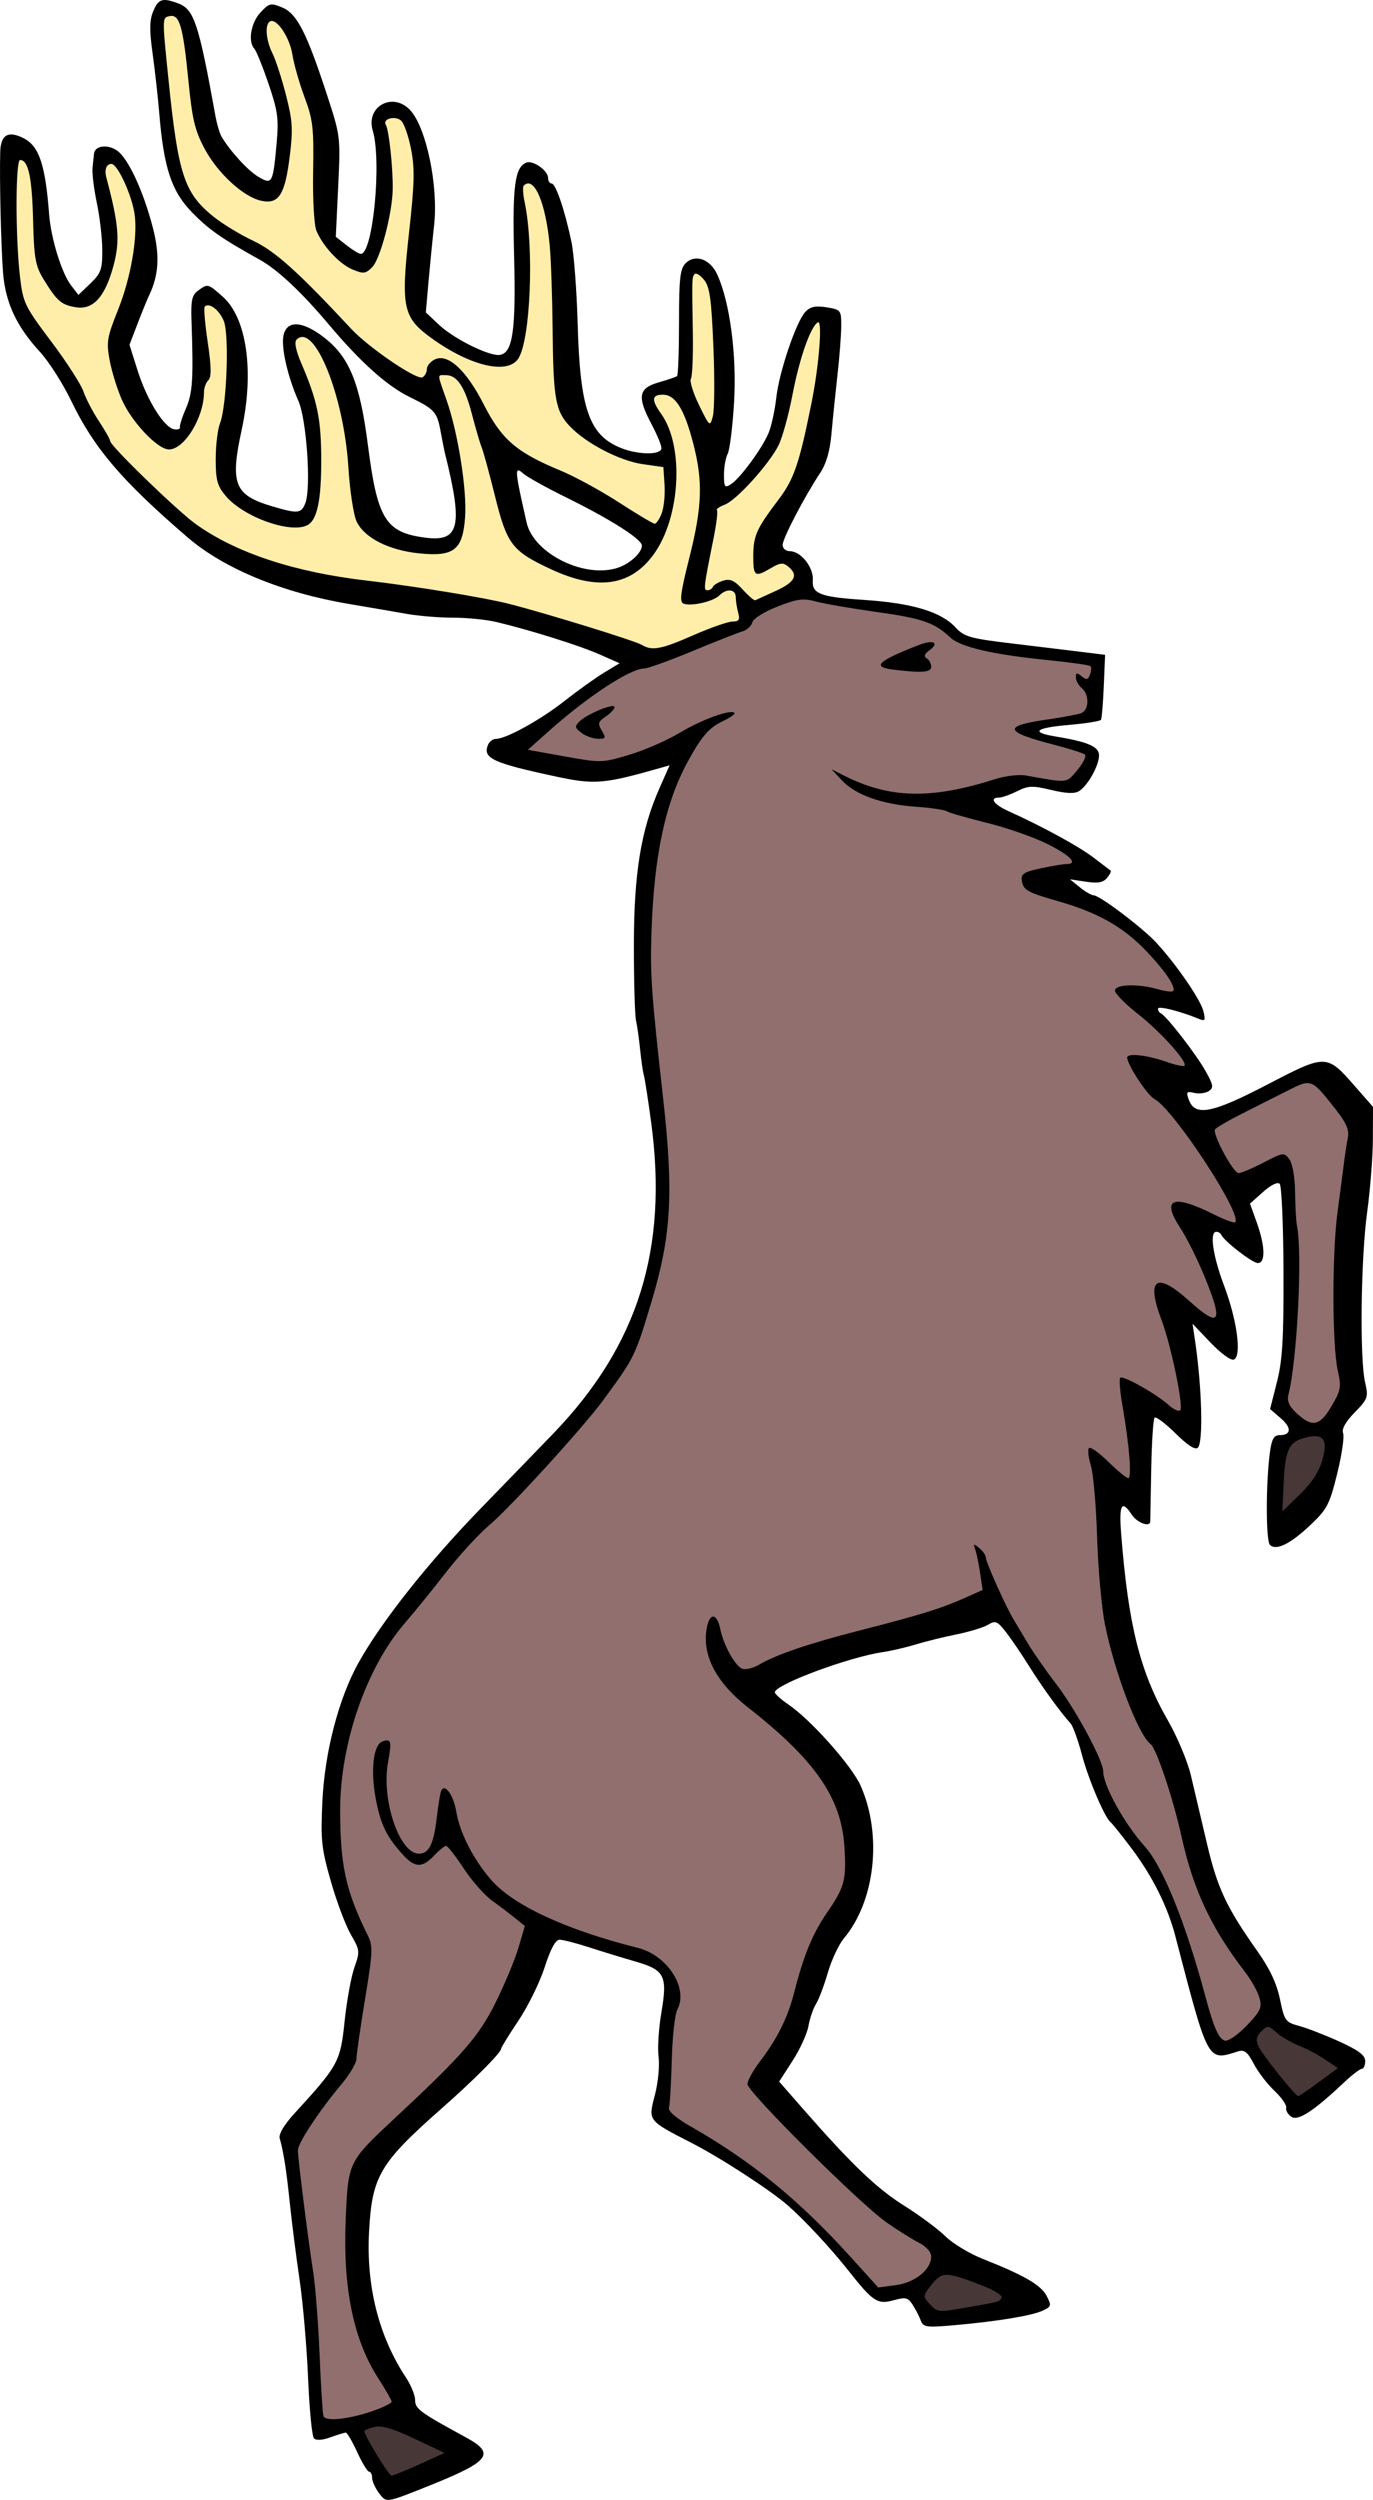 <?xml version="1.0" encoding="UTF-8"?>
<svg version="1.1" viewBox="0 0 457.57 832.73" xmlns="http://www.w3.org/2000/svg">
<g transform="translate(170.9 311.02)" stroke-width="1.303">
<path d="m-114.72-310.88c-2.714-0.534-3.826 0.492-5.127 3.633-1.238 2.988-1.286 6.248-0.203 14.008 0.776 5.562 1.776 14.51 2.221 19.885 1.507 18.218 4.05 25.968 10.818 32.959 5.595 5.779 9.925 8.816 22.588 15.84 6.02 3.34 13.971 10.785 23.107 21.635 10.628 12.621 19.369 20.449 27.002 24.184 8.314 4.068 9.086 4.938 10.283 11.574 0.517 2.866 1.16 6.091 1.428 7.166 6.083 24.396 4.857 29.575-6.639 28.068-13.143-1.723-15.887-6.149-19.029-30.693-2.683-20.953-6.21-29.551-14.828-36.137-6.983-5.336-12.054-5.631-13.273-0.771-0.969 3.861 1.231 13.731 4.918 22.066 2.726 6.162 4.284 28.845 2.334 33.973-1.356 3.565-2.5 3.679-11.127 1.117-12.553-3.728-14.03-7.444-10.115-25.439 4.239-19.487 1.695-37.331-6.33-44.406-4.957-4.37-4.952-4.37-8.201-1.994-2.046 1.496-2.427 3.252-2.188 10.1 0.674 19.287 0.371 24.061-1.852 29.133-1.256 2.866-2.16 5.699-2.008 6.293 0.152 0.594-0.74 0.883-1.98 0.645-3.368-0.649-9.002-9.724-12.096-19.484l-2.738-8.641 2.684-6.996c1.476-3.848 3.244-8.168 3.928-9.602 3.177-6.657 3.538-13.272 1.217-22.283-3.189-12.379-8.357-23.459-12.08-25.898-3.219-2.109-7.265-1.527-7.557 1.088-0.091 0.819-0.317 2.957-0.502 4.748-0.185 1.792 0.465 7.069 1.445 11.727s1.794 11.73 1.807 15.717c0.02 6.399-0.446 7.695-3.967 11.068l-3.988 3.822-2.496-3.252c-3.067-3.992-6.645-15.566-7.248-23.447-1.274-16.648-3.318-22.813-8.439-25.461-5.166-2.671-7.688-1.251-7.867 4.428-0.278 8.794 0.266 32.043 0.947 40.461 0.796 9.846 4.524 17.826 12.23 26.176 2.976 3.225 7.696 10.607 10.488 16.402 7.575 15.723 16.805 26.544 38.754 45.436 12.097 10.412 31.516 18.433 53.695 22.18 6.808 1.15 15.554 2.652 19.436 3.338 3.882 0.686 10.805 1.246 15.385 1.246 4.58 0 11.078 0.653 14.441 1.451 11.183 2.654 27.603 7.813 34.355 10.793l6.668 2.943-5.076 3.064c-2.792 1.685-8.75 5.947-13.238 9.471-8.147 6.396-19.519 12.67-22.965 12.67-1.002 0-2.187 0.953-2.635 2.119-1.667 4.346 1.784 5.929 22.686 10.402 12.947 2.771 15.909 2.526 34.912-2.883l2.988-0.852-3.381 7.646c-6.177 13.968-8.511 28.329-8.52 52.404-4e-3 11.946 0.317 23.185 0.713 24.977 0.396 1.792 1.016 6.188 1.379 9.771 0.363 3.583 0.92 7.396 1.238 8.471 0.318 1.075 1.408 8.11 2.422 15.635 5.699 42.292-4.376 74.346-32.58 103.66-3.486 3.623-14.361 14.844-24.168 24.936-17.497 18.005-33.09 37.676-40.771 51.438-6.585 11.797-11.274 29.766-12.043 46.143-0.609 12.972-0.323 15.689 2.828 26.711 1.929 6.748 4.925 14.708 6.656 17.688 3.021 5.199 3.067 5.642 1.17 11.02-1.087 3.082-2.552 11.144-3.254 17.916-1.391 13.413-2.084 14.693-16.562 30.498-3.6 3.93-5.463 7.045-5.062 8.469 1.318 4.689 2.213 10.44 3.393 21.797 0.67 6.45 2.129 17.884 3.242 25.408 1.113 7.525 2.379 22.183 2.814 32.574 0.435 10.391 1.312 19.45 1.949 20.131 0.729 0.78 2.761 0.659 5.484-0.326 2.38-0.86 4.696-1.565 5.146-1.565 0.451 0 2.165 2.933 3.809 6.516s3.431 6.516 3.973 6.516c0.542 0 0.984 0.916 0.984 2.035 0 1.119 1.023 3.391 2.273 5.049 2.511 3.329 2.19 3.37 15.969-2.123 21.073-8.401 23.085-10.932 13.029-16.396-15.292-8.31-16.938-9.517-16.938-12.422 0-1.595-1.351-4.942-3.002-7.438-9.079-13.727-13.308-30.351-12.355-48.561 0.973-18.61 3.547-22.976 24.379-41.322 10.357-9.121 19.601-18.398 19.627-19.697 0.009-0.443 2.619-4.685 5.799-9.428 3.18-4.742 7.107-12.735 8.727-17.762 1.969-6.113 3.613-9.146 4.967-9.154 1.113-7e-3 5.542 1.131 9.842 2.527 4.3 1.397 11.199 3.512 15.332 4.701 9.879 2.843 10.851 4.738 8.746 17.045-0.897 5.244-1.313 11.899-0.926 14.789 0.388 2.89-0.167 8.588-1.23 12.662-2.266 8.678-2.458 8.428 12.285 15.994 9.723 4.99 26.268 15.741 32.094 20.855 5.56 4.881 14.181 14.154 20.025 21.541 8.313 10.508 9.767 11.468 15.117 9.99 4.06-1.121 4.826-0.937 6.406 1.535 0.987 1.544 2.198 3.901 2.691 5.238 0.811 2.197 1.87 2.347 10.979 1.545 14.387-1.267 25.84-3.14 29.555-4.832 2.991-1.363 3.085-1.696 1.41-4.934-1.872-3.621-7.464-6.864-21.213-12.305-4.48-1.773-10.116-5.17-12.523-7.549-2.408-2.379-8.584-6.965-13.725-10.189-9.166-5.75-17.491-13.707-33.615-32.129l-8.072-9.223 4.481-6.955c2.464-3.825 4.844-9.033 5.287-11.572 0.444-2.54 1.58-5.855 2.525-7.367 0.945-1.512 2.717-6.203 3.938-10.424 1.221-4.221 3.647-9.379 5.393-11.465 10.382-12.407 12.783-34.382 5.545-50.746-2.941-6.648-16.558-21.959-24.096-27.092-2.475-1.686-4.503-3.511-4.508-4.057-0.023-2.552 24.58-11.717 35.926-13.383 2.81-0.413 7.746-1.559 10.971-2.547 3.225-0.988 9.382-2.507 13.682-3.375 4.3-0.868 9.033-2.32 10.52-3.225 2.403-1.464 3.058-1.19 5.91 2.469 1.764 2.263 5.217 7.34 7.674 11.281 4.234 6.793 10.637 15.634 13.844 19.115 0.806 0.875 2.518 5.581 3.803 10.457 2.174 8.252 7.639 21.056 9.623 22.547 0.477 0.358 3.526 4.169 6.775 8.469 7.035 9.308 12.153 19.505 14.713 29.316 11.11 42.58 10.646 41.726 20.953 38.479 2.07-0.652 3.139 0.197 5.197 4.129 1.425 2.723 4.528 6.777 6.898 9.008 2.37 2.231 4.138 4.777 3.926 5.658-0.212 0.882 0.573 2.237 1.746 3.012 2.245 1.482 7.424-1.919 17.74-11.648 2.528-2.385 5.1-4.336 5.717-4.336s1.121-1.166 1.121-2.592c0-1.934-2.196-3.59-8.641-6.512-4.752-2.155-10.789-4.496-13.416-5.203-4.522-1.218-4.859-1.688-6.342-8.867-1.085-5.254-3.388-10.161-7.502-15.982-10.353-14.649-13.318-20.959-16.807-35.764-1.858-7.883-4.277-18.145-5.375-22.803-1.098-4.658-4.555-12.916-7.682-18.352-9.265-16.107-13.191-31.78-15.559-62.107-0.769-9.847 0.167-11.544 3.533-6.406 1.763 2.691 6.082 4.293 6.152 2.281 0.015-0.418 0.162-8.188 0.326-17.266 0.165-9.078 0.672-16.878 1.129-17.334 0.456-0.456 3.595 1.898 6.975 5.231 4.122 4.064 6.578 5.627 7.457 4.748 1.815-1.815 1.34-20.092-0.922-35.424l-0.865-5.863 6.006 6.312c3.336 3.507 6.777 6.018 7.74 5.648 2.708-1.039 1.133-13.033-3.234-24.623-3.749-9.949-4.907-17.959-2.596-17.959 0.657 0 1.39 0.441 1.629 0.979 0.942 2.12 10.41 9.445 12.207 9.445 2.609 0 2.464-5.65-0.344-13.482l-2.264-6.316 4.359-3.894c2.587-2.312 4.836-3.418 5.533-2.721 0.646 0.646 1.221 13.742 1.275 29.104 0.08 22.566-0.34 29.661-2.186 36.938l-2.283 9.006 3.543 3.049c3.736 3.214 3.546 5.65-0.443 5.65-1.814 0-2.562 1.318-3.137 5.537-1.395 10.236-1.405 29.603-0.016 30.992 2.063 2.063 6.851-0.304 13.637-6.74 5.41-5.131 6.267-6.789 8.785-17.002 1.535-6.225 2.424-12.276 1.975-13.447-0.538-1.402 0.78-3.768 3.857-6.924 4.42-4.533 4.609-5.078 3.463-10.006-1.833-7.884-1.431-41.235 0.682-56.68 1.03-7.525 1.888-18.498 1.912-24.387l0.041-10.707-6.033-6.885c-9.432-10.761-9.565-10.763-29.184-0.547-18.472 9.619-24.097 10.703-26.172 5.049-0.95-2.59-0.73-2.865 1.815-2.268 1.593 0.374 3.775 0.098 4.85-0.613 1.692-1.119 1.533-2.041-1.19-6.854-3.175-5.613-12.965-18.221-14.771-19.023-0.537-0.239-0.977-0.944-0.977-1.566 0-1.027 7.325 0.79 13.551 3.361 2.184 0.902 2.367 0.599 1.568-2.584-0.968-3.858-8.985-15.51-15.629-22.715-4.617-5.006-18.868-15.788-20.926-15.832-0.752-0.016-2.833-1.22-4.625-2.678l-3.258-2.65 5.314 0.801c3.984 0.601 5.744 0.285 7.027-1.262 0.942-1.135 1.482-2.229 1.201-2.432-0.281-0.203-2.858-2.163-5.725-4.357-4.877-3.732-17.108-10.404-28.34-15.459-4.863-2.189-6.474-4.508-3.131-4.508 0.965 0 3.672-0.956 6.016-2.125 3.737-1.864 5.141-1.916 11.402-0.414 4.968 1.192 7.784 1.309 9.252 0.383 2.885-1.82 6.544-8.297 6.66-11.789 0.1-3.007-3.531-4.608-14.592-6.434-8.337-1.376-6.682-2.849 4.271-3.805 5.76-0.502 10.696-1.277 10.969-1.721 0.273-0.444 0.694-5.497 0.936-11.23l0.439-10.424-7.805-0.969c-4.292-0.533-14.778-1.804-23.301-2.822-13.866-1.657-15.834-2.213-18.695-5.299-4.912-5.298-14.461-8.153-30.895-9.234-14.236-0.937-17.057-2.038-16.717-6.519 0.325-4.278-3.961-9.685-7.678-9.685-1.308 0-2.379-0.931-2.379-2.068 0-2.154 7.264-16.089 12.504-23.99 2.045-3.084 3.265-7.302 3.769-13.029 0.41-4.658 1.31-13.454 1.998-19.545 0.688-6.091 1.256-13.491 1.262-16.443 0.01-5.194-0.147-5.392-4.869-6.158-3.668-0.595-5.416-0.232-7.039 1.459-3.085 3.215-8.775 19.969-9.748 28.703-0.455 4.083-1.585 9.296-2.512 11.584-2.052 5.066-9.505 15.225-12.629 17.213-2.017 1.284-2.281 0.912-2.281-3.207-1e-6 -2.561 0.558-5.697 1.238-6.969 0.681-1.272 1.635-9.001 2.123-17.178 0.937-15.708-1.399-33.391-5.625-42.57-2.367-5.141-7.358-6.885-10.551-3.688-1.808 1.811-2.17 5.078-2.17 19.6-1e-6 9.585-0.292 17.666-0.65 17.957-0.358 0.291-3.144 1.246-6.189 2.121-6.719 1.929-7.181 4.769-2.279 13.988 1.792 3.369 3.256 6.918 3.256 7.887 0 2.393-7.92 2.296-13.818-0.168-10.308-4.307-13.303-13.039-14.09-41.07-0.312-11.108-1.239-23.42-2.059-27.361-2.182-10.492-5.249-19.545-6.621-19.545-0.659 0-1.197-0.847-1.197-1.881 0-2.408-4.991-5.94-7.197-5.094-3.882 1.49-4.712 7.786-4.117 31.238 0.624 24.581-0.427 32.011-4.646 32.82-3.344 0.641-15.285-5.225-20.369-10.006l-4.404-4.143 0.883-10.066c0.486-5.537 1.331-14.072 1.879-18.967 1.46-13.055-2.592-32.533-7.973-38.332-5.76-6.208-14.863-1.267-12.484 6.777 3.045 10.295 0.066 41.105-3.975 41.105-0.6 0-2.72-1.282-4.713-2.85l-3.623-2.85 0.801-16.727c0.794-16.592 0.762-16.838-3.777-30.701-6.778-20.698-9.977-26.926-14.875-28.955-3.846-1.593-4.339-1.479-7.279 1.691-3.169 3.417-4.208 9.686-1.998 12.051 0.636 0.681 2.757 5.927 4.711 11.66 3.103 9.103 3.444 11.629 2.693 19.918-1.208 13.341-1.464 13.8-6.107 11.057-3.426-2.024-9.272-8.397-12.232-13.336-0.629-1.049-1.569-4.273-2.092-7.166-5.498-30.438-7.074-35.221-12.256-37.191-1.327-0.505-2.41-0.855-3.314-1.033zm116.59 156.55c0.371 9e-3 0.954 0.46 1.736 1.147 1.254 1.101 7.558 4.599 14.008 7.775 14.948 7.361 25.408 14.005 25.408 16.137 0 2.242-3.603 5.71-7.453 7.174-10.975 4.173-28.578-4.278-30.975-14.869-3.041-13.442-3.838-17.389-2.725-17.363z"/>
<g transform="translate(-170.9 -311.02)">
<path transform="translate(170.9 311.02)" d="m272.88 157.34c3.101-5.291 3.28-6.342 2.03-11.916-1.862-8.307-1.903-39.061-0.07-52.642 0.822-6.091 1.785-13.421 2.14-16.287 0.355-2.866 0.948-6.737 1.318-8.601 0.51-2.574-0.545-4.925-4.385-9.772-7.834-9.889-7.744-9.857-15.913-5.727-3.942 1.993-10.803 5.457-15.248 7.697-4.445 2.24-8.368 4.536-8.717 5.101-0.954 1.543 6.059 14.559 7.844 14.559 0.851 0 4.602-1.584 8.334-3.521 6.586-3.417 6.839-3.448 8.589-1.054 1.071 1.464 1.844 5.939 1.903 11.013 0.055 4.7 0.339 9.719 0.631 11.152 1.865 9.137 0.077 44.557-2.834 56.156-0.557 2.22 0.188 3.893 2.818 6.33 5.111 4.737 7.644 4.191 11.559-2.489z" fill="#916f6f"/>
<path transform="translate(170.9 311.02)" d="m-45.914 491.84c3.046-1.105 5.538-2.388 5.538-2.852 0-0.464-2.023-3.985-4.497-7.824-8.255-12.814-11.796-30.148-10.812-52.934 0.831-19.242 0.78-19.137 16.515-33.796 22.534-20.993 27.865-27.125 33.535-38.575 2.983-6.025 6.374-14.179 7.535-18.121l2.111-7.166-3.198-2.606c-1.759-1.433-5.237-4.072-7.729-5.863-2.492-1.792-6.749-6.629-9.46-10.75-2.71-4.121-5.346-7.492-5.858-7.492-0.512 0-2.311 1.456-3.998 3.235-3.965 4.18-6.385 4.11-10.405-0.303-5.496-6.034-7.47-10.135-9.079-18.871-1.721-9.34-0.74-17.687 2.211-18.819 2.945-1.13 3.236-0.11 1.942 6.814-2.333 12.49 3.744 30.55 10.281 30.55 3.319 0 4.901-3.161 5.921-11.827 0.457-3.886 1.084-7.865 1.393-8.841 1.021-3.228 4.173 0.898 5.147 6.737 1.167 6.997 5.63 15.742 11.514 22.56 7.366 8.536 24.996 16.725 48.927 22.725 9.956 2.497 17.003 13.512 13.195 20.627-0.807 1.508-1.635 9.046-1.839 16.75-0.204 7.704-0.624 14.831-0.932 15.837-0.354 1.155 2.266 3.444 7.109 6.211 20.512 11.718 36.211 24.527 53.545 43.688l9.077 10.033 5.898-0.789c6.402-0.856 11.761-5.203 11.761-9.539 0-1.516-1.673-3.357-4.235-4.662-2.329-1.186-7.166-4.225-10.75-6.753-8.977-6.333-46.255-43.41-46.255-46.005 0-1.16 1.966-4.685 4.369-7.834 5.6-7.338 9.13-14.478 11.205-22.664 3.119-12.304 6.107-19.576 10.916-26.569 5.912-8.594 6.52-10.887 5.83-21.986-1.011-16.271-9.751-28.898-32.122-46.406-10.721-8.39-15.428-17.509-13.724-26.589 0.961-5.121 3.368-4.869 4.479 0.47 1.129 5.43 4.922 12.28 7.305 13.194 1.117 0.429 3.61-0.153 5.54-1.293 5.676-3.353 16.642-7.091 33.336-11.363 20.311-5.198 27.285-7.344 34.961-10.759l6.296-2.801-0.863-5.757c-0.475-3.166-1.219-6.708-1.654-7.871-0.686-1.834-0.5-1.877 1.408-0.325 1.209 0.984 2.198 2.458 2.198 3.277 0 1.43 6.672 16.306 9.125 20.343 0.653 1.075 2.752 4.593 4.664 7.818 1.912 3.225 6.123 9.289 9.357 13.476 6.629 8.581 15.943 25.805 15.943 29.485 0 4.689 7.127 17.552 13.828 24.956 6.051 6.686 13.635 25.437 20.223 50.002 2.801 10.443 4.531 14.325 6.558 14.715 1.138 0.219 4.419-2.07 7.29-5.088 4.572-4.804 5.087-5.951 4.149-9.222-0.589-2.055-2.752-5.918-4.807-8.585-11.259-14.615-17.262-27.438-21.179-45.242-2.731-12.408-8.361-29.223-10.253-30.619-4.074-3.006-12.032-23.875-15.244-39.975-1.118-5.605-2.291-18.692-2.607-29.083-0.316-10.391-1.253-21.095-2.083-23.786-0.829-2.691-1.108-5.293-0.619-5.782 0.489-0.489 3.391 1.566 6.449 4.567 3.058 3.001 6.05 5.456 6.649 5.456 1.226 0 0.346-11.007-1.923-24.034-0.832-4.775-1.18-9.015-0.773-9.421 0.895-0.895 12.088 5.406 16.161 9.097 1.61 1.459 3.338 2.24 3.842 1.737 1.19-1.19-3.077-21.755-6.255-30.149-5.183-13.689-1.758-16.173 8.984-6.515 10.625 9.553 11.796 7.73 5.255-8.173-2.278-5.538-5.829-12.638-7.891-15.779-6.542-9.964-2.665-11.543 11.235-4.575 3.503 1.756 6.65 2.912 6.994 2.569 2.542-2.542-20.475-37.629-26.963-41.101-2.329-1.246-8.824-11.101-9.034-13.707-0.134-1.661 6.53-0.948 13.228 1.415 2.889 1.019 5.525 1.581 5.857 1.248 1.179-1.179-7.85-11.23-15.453-17.204-4.24-3.331-7.709-6.85-7.709-7.819 0-2.12 7.642-2.378 14.255-0.482 2.456 0.704 4.75 0.997 5.097 0.65 1.218-1.218-2.974-7.311-9.809-14.257-7.309-7.426-15.631-12.017-28.435-15.684-10.361-2.967-11.655-3.699-12.127-6.853-0.338-2.256 0.64-2.898 6.253-4.102 3.659-0.785 7.504-1.427 8.544-1.427 4.079 0 1.517-2.757-6.165-6.635-4.431-2.236-13.476-5.409-20.1-7.049-6.625-1.64-12.708-3.392-13.519-3.893-0.811-0.501-5.398-1.18-10.194-1.51-11.271-0.774-20.197-3.917-24.686-8.693l-3.579-3.808 4.078 2.065c15.229 7.711 28.995 8.054 50.346 1.254 3.452-1.1 8.085-1.644 10.424-1.226 14.262 2.551 13.312 2.654 17.099-1.847 1.95-2.317 3.073-4.623 2.495-5.123-0.578-0.5-5.155-1.965-10.171-3.256-16.808-4.323-17.381-6.302-2.441-8.421 5.077-0.72 10.195-1.679 11.373-2.131 2.679-1.028 2.796-6.198 0.189-8.361-1.075-0.892-1.954-2.502-1.954-3.576 0-1.583 0.369-1.648 1.939-0.345 1.573 1.306 2.095 1.202 2.767-0.548 0.455-1.187 0.529-2.456 0.164-2.821-0.365-0.365-6.447-1.24-13.516-1.946-19.005-1.896-29.792-4.382-33.278-7.672-5.209-4.915-9.297-6.318-24.63-8.456-8.185-1.141-17.179-2.693-19.987-3.449-4.345-1.169-6.265-0.921-12.892 1.667-4.449 1.738-8.046 4-8.391 5.278-0.332 1.23-1.86 2.597-3.395 3.038-1.535 0.44-9.026 3.392-16.646 6.558-7.62 3.166-14.826 5.757-16.013 5.757-4.568 0-18.855 9.355-31.506 20.631l-7.24 6.453 12.276 2.21c12.019 2.164 12.468 2.153 21.472-0.528 5.058-1.506 12.615-4.797 16.793-7.314 7.348-4.425 17.027-7.948 18.31-6.665 0.344 0.344-1.44 1.606-3.964 2.804-4.536 2.152-6.982 4.989-11.616 13.471-7.441 13.62-11.186 31.099-12.049 56.237-0.504 14.693-0.101 20.525 3.872 56.028 3.526 31.507 2.703 45.699-3.932 67.754-5.451 18.12-5.531 18.283-15.989 32.574-6.648 9.084-31.201 36.007-38.127 41.805-3.419 2.862-9.918 9.96-14.443 15.773-4.525 5.813-10.586 13.282-13.469 16.598-12.875 14.808-21.652 40.033-21.688 62.337-0.03 18.3 1.898 27.13 9.08 41.58 1.91 3.843 1.852 5.425-0.794 21.548-1.57 9.57-2.855 18.514-2.855 19.874s-2.245 5.149-4.989 8.42c-7.51 8.953-14.559 19.654-14.529 22.055 0.037 2.91 3.468 30.148 5.111 40.572 0.734 4.658 1.686 16.971 2.116 27.362s1.011 19.635 1.291 20.542c0.616 1.995 8.901 1.056 17.188-1.95z" fill="#916f6f"/>
<path transform="translate(170.9 311.02)" d="m126.73-87.975c-7.171-0.89-5.179-2.8 8.511-8.158 4.901-1.918 7.111-0.837 3.575 1.749-1.653 1.208-1.923 2.026-0.882 2.669 0.825 0.51 1.5 1.772 1.5 2.805 0 1.896-3.115 2.125-12.704 0.935z"/>
<path transform="translate(170.9 311.02)" d="m22.877-66.891c-2.227-1.684-2.309-2.162-0.651-3.806 2.527-2.507 11.667-6.256 11.667-4.785 0 0.639-1.319 2.057-2.932 3.15-2.55 1.73-2.718 2.344-1.292 4.719 1.473 2.452 1.34 2.726-1.303 2.689-1.619-0.023-4.089-0.908-5.489-1.967z"/>
<path transform="translate(170.9 311.02)" d="m269.81 175.25c1.882-6.721 0.418-8.791-5.287-7.477-5.775 1.33-7.086 3.852-7.593 14.608l-0.475 10.076 5.859-5.683c3.93-3.812 6.398-7.606 7.495-11.524z" fill="#483737"/>
<path transform="translate(170.9 311.02)" d="m268.59 382.57 6.372-4.678-4.243-2.861c-2.334-1.574-6.296-3.668-8.804-4.654-2.508-0.986-5.848-2.943-7.423-4.35-2.685-2.398-2.999-2.421-5.059-0.361-1.688 1.688-1.894 2.857-0.891 5.048 1.257 2.746 12.222 16.462 13.198 16.51 0.262 0.013 3.345-2.082 6.849-4.654z" fill="#483737"/>
<path transform="translate(170.9 311.02)" d="m151.81 457.53c10.675-1.87 10.344-1.774 11.075-3.197 0.358-0.697-2.573-2.517-6.515-4.044-11.956-4.633-13.294-4.659-16.761-0.32-2.959 3.702-2.989 3.953-0.775 6.4 2.677 2.958 2.709 2.961 12.976 1.162z" fill="#483737"/>
<path transform="translate(170.9 311.02)" d="m-31.106 509.86 8.321-3.777-9.992-4.743c-7.182-3.409-10.938-4.506-13.355-3.899-1.85 0.464-3.363 1.083-3.363 1.374 0 1.423 8.197 14.823 9.068 14.823 0.551 0 4.746-1.7 9.322-3.777z" fill="#483737"/>
</g>
<g transform="translate(-170.9 -311.02)" fill="#fea">
<path transform="translate(170.9 311.02)" d="m66.852-195.49c-0.648-15.796-1.229-19.989-3.085-22.279-1.258-1.551-2.662-2.447-3.12-1.99-0.959 0.955-0.963 1.073-0.653 19.595 0.128 7.651-0.161 14.548-0.643 15.327-0.482 0.779 0.747 4.733 2.729 8.786 3.541 7.238 3.623 7.303 4.588 3.694 0.54-2.021 0.623-12.431 0.184-23.133z"/>
<path transform="translate(170.9 311.02)" d="m49.623-140.05c0.733-1.927 1.158-6.173 0.945-9.435l-0.387-5.931-6.842-0.979c-7.686-1.099-18.797-6.848-24.263-12.552-4.85-5.062-5.588-9.146-5.805-32.122-0.101-10.736-0.531-23.33-0.956-27.988-1.317-14.456-5.24-23.564-8.672-20.132-0.394 0.394-0.256 2.886 0.306 5.538 3.198 15.094 1.96 45.757-2.102 52.055-3.524 5.463-15.957 2.572-28.846-6.706-9.657-6.952-10.357-10.24-7.556-35.49 1.802-16.241 1.912-21.122 0.624-27.666-0.86-4.37-2.361-8.608-3.336-9.417-2.083-1.729-6.265-0.517-5.042 1.461 1.042 1.685 2.401 14.478 2.281 21.464-0.139 8.095-4.115 23.184-6.832 25.93-2.165 2.188-2.921 2.282-6.479 0.808-4.42-1.831-9.975-7.781-12.121-12.984-0.774-1.876-1.248-10.472-1.086-19.678 0.256-14.513-0.065-17.291-2.857-24.756-1.73-4.625-3.558-11.041-4.063-14.258-0.909-5.796-5.348-12.298-7.491-10.973-1.731 1.07-1.315 6.245 0.85 10.585 1.08 2.165 3.113 8.431 4.518 13.925 2.213 8.652 2.375 11.421 1.214 20.68-1.582 12.615-3.67 15.799-9.519 14.515-5.93-1.302-14.52-9.218-18.853-17.374-3.216-6.052-4.116-9.862-5.379-22.77-1.754-17.916-2.944-22.02-6.197-21.361-2.562 0.519-2.558 0.296-0.419 21.227 3.211 31.416 5.22 37.604 14.724 45.366 3.063 2.501 9.087 6.192 13.386 8.202 7.343 3.433 14.946 10.25 32.779 29.392 5.899 6.332 21.987 17.249 23.783 16.139 0.781-0.483 1.421-1.702 1.421-2.71s1.107-2.424 2.461-3.149c4.367-2.337 10.572 3.263 16.499 14.891 5.964 11.702 10.912 15.968 25.543 22.022 4.769 1.973 13.564 6.763 19.545 10.644 5.981 3.881 11.329 7.064 11.884 7.073 0.555 0.01 1.609-1.56 2.342-3.487z"/>
<path transform="translate(170.9 311.02)" d="m87.641-114.19c6.444-2.945 7.612-5.224 4.149-8.098-1.69-1.403-2.675-1.318-5.739 0.492-5.399 3.189-5.936 2.826-5.912-4.004 0.023-6.79 1.045-9.064 8.508-18.923 5.068-6.696 6.867-12 10.929-32.219 2.513-12.507 3.688-27.71 2.065-26.706-2.449 1.514-6.12 12.012-8.427 24.1-1.299 6.808-3.411 14.43-4.692 16.939-3.27 6.4-13.991 18.213-17.868 19.687-1.784 0.678-2.963 1.515-2.619 1.859 0.344 0.344-0.169 4.579-1.141 9.41-3.32 16.499-3.407 17.253-2.008 17.253 0.751 0 1.56-0.509 1.799-1.131 0.239-0.622 1.778-1.549 3.42-2.059 2.328-0.724 3.763-0.075 6.515 2.946 1.941 2.131 3.822 3.741 4.181 3.578 0.358-0.163 3.437-1.569 6.841-3.125z"/>
<path transform="translate(170.9 311.02)" d="m60.13-99.411c5.705-2.508 11.585-4.56 13.067-4.56 2.159 0 2.538-0.583 1.909-2.932-0.432-1.612-0.794-3.958-0.803-5.212-0.021-2.695-3.023-2.998-5.468-0.553-2.025 2.025-9.379 3.712-11.923 2.736-1.422-0.546-1.049-3.52 1.916-15.274 4.298-17.036 4.585-25.468 1.296-38.125-2.965-11.412-5.954-16.212-10.094-16.212-3.777 0-3.923 1.71-0.55 6.446 7.674 10.777 6.399 34.405-2.521 46.719-7.681 10.603-18.703 12.206-34.233 4.979-12.983-6.042-14.662-8.231-18.656-24.331-1.858-7.489-3.853-14.79-4.434-16.223-0.581-1.433-2.044-6.417-3.251-11.075-2.378-9.179-4.955-13.03-8.721-13.03-2.921 0-2.946-0.801 0.268 8.345 3.81 10.841 6.823 29.895 6.165 38.991-0.79 10.926-3.712 13.219-15.324 12.03-10.082-1.033-18.176-5.13-20.791-10.525-1.049-2.165-2.285-10.24-2.788-18.22-1.509-23.948-11.404-48.304-17.25-42.459-0.832 0.832-0.261 3.635 1.644 8.062 5.285 12.286 6.554 18.472 6.568 32.032 0.014 13.107-1.287 19.62-4.302 21.537-5.216 3.317-21.45-2.321-27.546-9.566-2.793-3.32-3.318-5.251-3.318-12.227 0-4.556 0.643-9.935 1.429-11.952 2.262-5.805 3.127-29.58 1.241-34.132-1.528-3.69-4.874-6.205-6.325-4.753-0.372 0.372 0.073 5.712 0.989 11.867 1.225 8.236 1.281 11.575 0.211 12.645-0.8 0.8-1.454 2.588-1.454 3.974 0 8.418-6.526 19.109-11.665 19.109-3.766 0-12.356-9.043-15.677-16.504-1.542-3.464-3.377-9.359-4.077-13.101-1.158-6.189-0.909-7.712 2.765-16.886 4.233-10.572 6.583-23.969 5.557-31.688-0.846-6.369-5.685-16.939-7.755-16.939-1.677 0-2.386 1.922-1.684 4.56 4.117 15.459 4.581 20.956 2.453 29.054-2.781 10.584-6.785 15.075-12.603 14.137-4.849-0.782-6.323-2.054-10.741-9.271-2.78-4.542-3.209-6.963-3.533-19.953-0.353-14.141-1.594-19.83-4.326-19.83-1.539 0-1.577 25.572-0.058 38.671 1.035 8.929 1.508 9.918 10.414 21.766 5.131 6.827 9.98 14.344 10.776 16.705 0.796 2.361 3.12 6.815 5.165 9.896 2.045 3.082 3.717 6.043 3.717 6.581 0 1.583 22.287 23.178 28.564 27.677 13.345 9.565 32.774 15.992 56.78 18.784 16.042 1.865 39.363 5.674 47.558 7.766 12.547 3.204 42.051 12.317 44.301 13.684 3.375 2.051 6.44 1.475 17.116-3.22z"/>
</g>
</g>
</svg>
